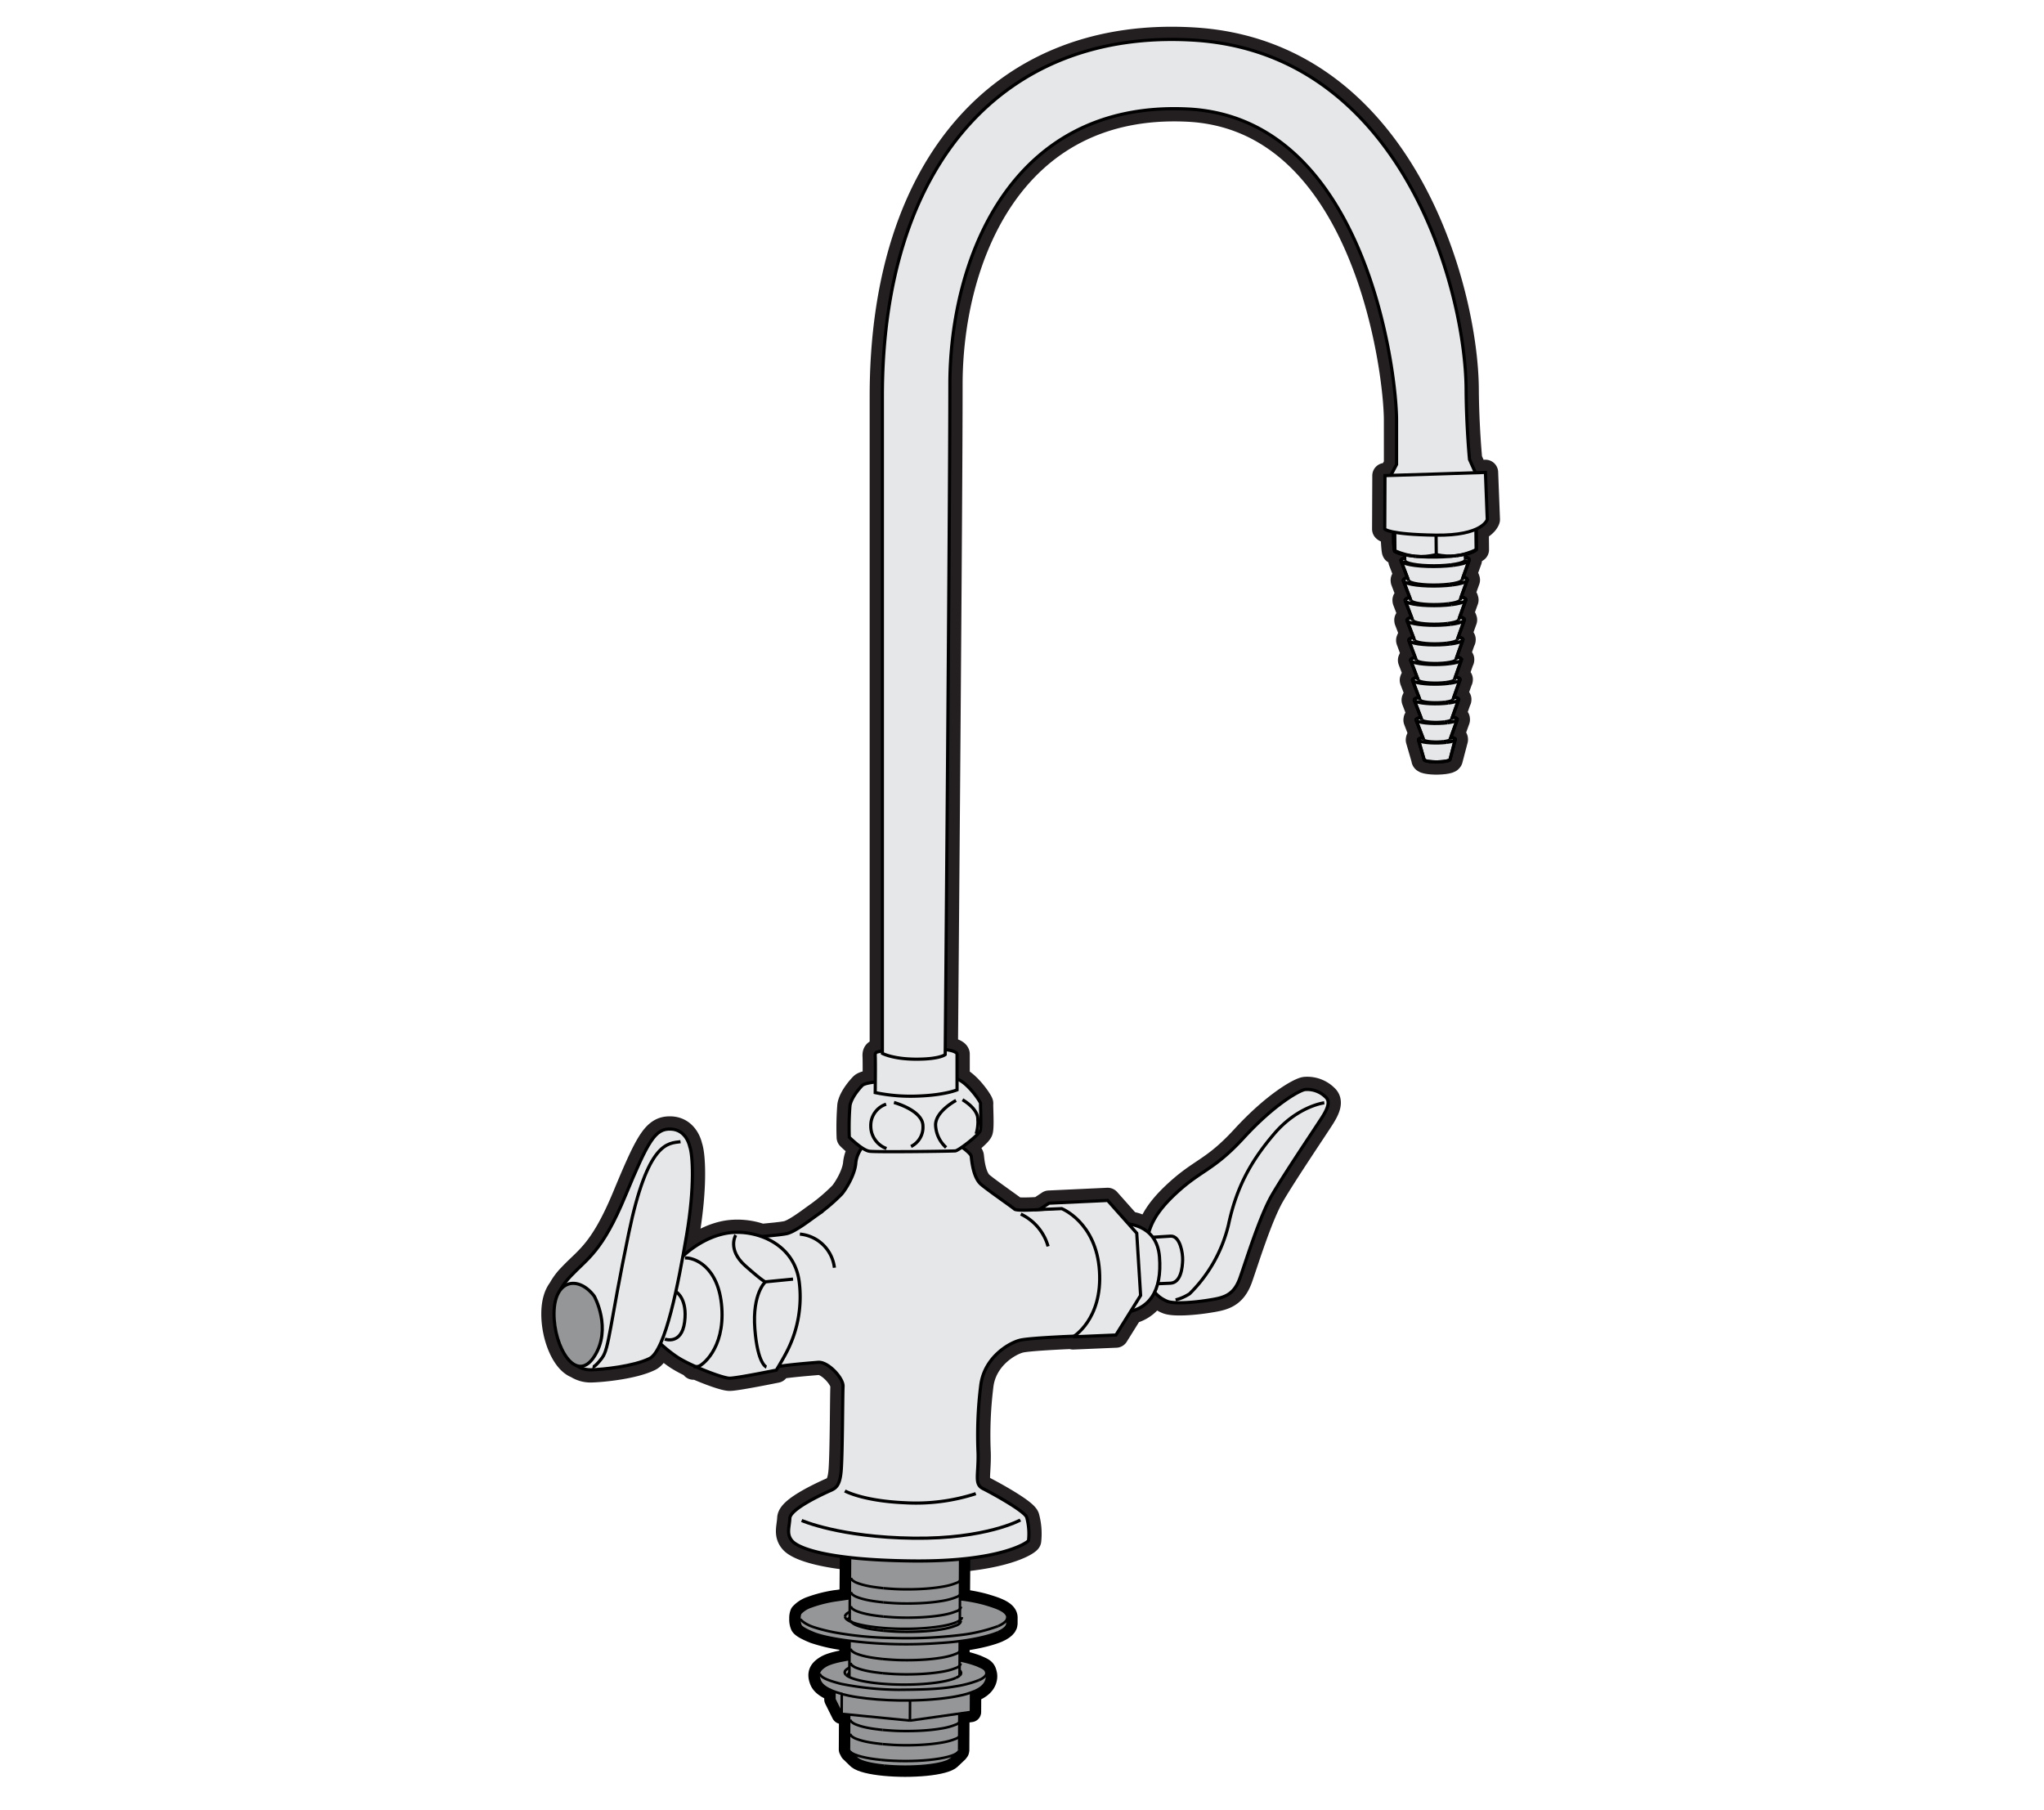 <svg id="Layer_1" data-name="Layer 1" xmlns="http://www.w3.org/2000/svg" viewBox="0 0 569.76 504.57"><defs><style>.cls-1{fill:#231f20;stroke:#231f20;stroke-width:7.086px;}.cls-1,.cls-2{stroke-linecap:round;stroke-linejoin:round;}.cls-2,.cls-4,.cls-7{fill:none;}.cls-2,.cls-4,.cls-6,.cls-7,.cls-8{stroke:#000;}.cls-2{stroke-width:5.676px;}.cls-3,.cls-8{fill:#959697;}.cls-4,.cls-6,.cls-7,.cls-8{stroke-miterlimit:3.864;}.cls-4{stroke-width:0.71px;}.cls-5{fill:#1c1b1b;}.cls-6{fill:#e6e7e8;}.cls-6,.cls-7,.cls-8{stroke-width:0.887px;}</style></defs><title>Teclab Faucet</title><path class="cls-1" d="M154.431,366.082c.03-3.012.731-5.168,1.81-6.532a16.766,16.766,0,0,1,2.848-3.828c4.657-4.942,8.744-6.748,15.207-22.336s8.364-18.819,12.736-18.629,5.227,4.847,5.227,4.847c.855,2.281,1.426,11.215-.855,24.617-.326,1.911-.678,3.936-1.056,6.006,2.827-2.727,7.769-5.95,13.127-6.576a19.819,19.819,0,0,1,8.804,1.072c2.387-.245,5.529-.508,7.006-.819,2.407-.507,6.843-4.055,8.871-5.449a51.407,51.407,0,0,0,6.463-5.576c1.014-1.141,3.675-5.322,3.929-8.617a8.925,8.925,0,0,1,1.683-4.314,27.355,27.355,0,0,1-3.489-2.91,75.801,75.801,0,0,1,.19-8.839c.38-2.281,2.756-4.942,3.421-5.608s3.612-.95,3.612-.95l.027-.001c.018-2.636.032-6.231-.027-7.222-.09-1.536.768-.94,1.996-1.611V110.41c0-65.011,34.298-102.362,86.681-99.228,58.231,3.485,75.868,69.574,76.036,97.326.064,10.455.95,19.579.95,19.579l1.649,3.701,2.787-.089.507,13.116s-.39,1.459-3.109,2.693l.057,5.72-.794.533-.744.321-1.087.318-.407.086.015.781.464.173.476.333.114.347-.016.053-.002-.001-.001.002.003-.001-.004.005-1.67,4.646.589.222.443.312.106.323-.015.052-.003-.002-.001.004.004-.001-.007.009-1.657,4.616.032.006.726.272.424.298.097.308-.012.047-.004-.003-.001.004.005-.002-.009.011-1.668,4.645.11.024.685.259.399.281.1.291-.014.045-.001-.001-.001.002.002-.001-.003.004-1.685,4.687.563.167.531.273.208.29-.011.135-.029-.02-.012.033.041-.013-.075.11-1.626,4.606.62.183.498.258.196.271-.012.127-.027-.017-.01.029.037-.012-.069.103-1.641,4.643.673.199.466.237.187.26-.014.114-.022-.013-.007.022.029-.009-.055.082-1.661,4.695.045.009.679.198.433.224.173.236-.01.111-.024-.014-.008.024.032-.01-.06.087-1.677,4.732.5.112.545.212.277.233.015.18-1.759,4.892.46.104.49.19.245.208.02.146-1.459,5.557-.149.164-.355.155-.535.133-.683.107-.793.075-.862.041-.87-.001-.838-.04-.751-.077-.622-.107-.458-.133-.265-.154-.061-.09.036.003-1.605-5.531.031-.17.267-.209.509-.196.401-.097-1.861-4.855.029-.205.296-.236.572-.222.426-.103-1.83-4.782-.012-.05.098-.24.364-.236.617-.219.242-.054-1.815-4.748-.011-.053.102-.259.392-.251.663-.236.148-.033-1.803-4.712-.015-.059.116-.276.42-.269.704-.252-1.732-4.692-.014-.061.118-.295.449-.289.721-.253-1.778-4.65-.016-.16.212-.294.511-.281.555-.186-1.768-4.627-.018-.168.226-.311.541-.297.505-.164-1.762-4.604-.019-.183.24-.324.568-.314.322-.105-1.771-4.621-.016-.191.252-.348.609-.335.183-.059-.036-.767-1.176-.285-.885-.323-.159-.078-.539-.281-.013-.01-.042-.109-.041-.234-.049-.362-.046-.49-.048-.613-.051-.749-.027-2.804c-2.153-.424-2.449-.841-2.449-.841l.063-14.89c.053,0,.653-.018,1.62-.048l1.611-3.057V117.159c0-13.972-8.808-84.495-58.358-86.776-49.371-2.273-66.151,42.2-66.151,76.797,0,32.669-1.165,170.195-1.295,185.417.05.006.106.011.155.017,3.136.38,3.136,1.236,3.136,1.236v6.945c3.09,1.123,6.646,6.486,6.558,6.837-.094.38.286,6.463-.094,7.604-.266.796-3.075,3.164-5.073,4.555,1.247.932,2.507,2.005,2.57,2.573.127,1.14.507,5.956,2.788,7.857s8.744,6.336,9.252,6.843,5.196.254,6.969.127l2.662-1.774,16.348-.76,5.823,6.551a10.401,10.401,0,0,1,5.625,2.475c.935-3.369,2.931-6.605,7.117-10.579,7.508-7.128,10.74-6.558,19.389-15.968s15.588-13.211,17.109-13.401a7.294,7.294,0,0,1,5.797,2.186c1.046,1.046.76,2.661-1.045,5.513s-10.55,15.778-13.972,21.67-7.129,17.964-8.934,23.096-4.752,5.608-8.934,6.273-9.599,1.045-11.405.285a8.861,8.861,0,0,1-3.471-2.549,9.634,9.634,0,0,1-6.662,5.346l-4.124,6.612-11.944.507s.109-.068.276-.182c-4.207.16-12.48.576-14.85,1.069-3.041.634-10.138,4.689-11.152,12.546a112.059,112.059,0,0,0-.76,19.009c.127,6.21-1.14,8.617,1.394,9.885s11.532,6.21,12.166,7.984a17.418,17.418,0,0,1,.507,6.463c-.253.634-8.095,5.956-32.315,5.703-24.205-.254-31.936-3.675-33.583-5.576s-.76-3.802-.634-6.336,8.617-6.463,10.518-7.35,3.422-1.014,3.802-6.083.38-21.037.507-23.318-4.182-6.97-6.97-6.716c-2.332.212-7.581.602-11.018,1.168-.358.604-.609,1.018-.609,1.018s-11.025,2.249-13.021,2.249c-1.3,0-5.62-1.52-9.423-3.209-.414.059-.652.104-.652.104l-.032-.41a34.552,34.552,0,0,1-4.435-2.346,37.437,37.437,0,0,1-4.736-3.776c-.966,2.14-1.987,3.632-3.058,4.156-4.467,2.186-12.926,3.042-16.253,3.136a7.006,7.006,0,0,1-4.04-1.156C157.286,379.495,154.366,372.59,154.431,366.082Z"/><path d="M236.934,432.631l-.094,12.716a21.218,21.218,0,0,1-3.904.761,35.965,35.965,0,0,0-6.916,1.752,7.122,7.122,0,0,0-2.957,1.887,3.505,3.505,0,0,0-.226,1.501,4.283,4.283,0,0,0,.339,1.98c.41.614,1.934,1.363,3.732,2.092a44.388,44.388,0,0,0,9.94,2.086l-.093,5.131s-4.595.638-6.504,1.751c-1.909,1.117-2.572,2.23-1.706,4.344.569,1.392,2.489,2.38,4.05,2.96l-.005,2.123,2.02,4.061,2.091.206-.052,9.715.339.664L238.96,490.27l.11.097.443.292.602.285.752.267.891.252,1.021.23,1.135.204,1.228.177,1.334.152,1.4.116,1.435.086,1.479.052,1.496.021,1.489-.018,1.468-.053,1.428-.083,1.367-.116,1.291-.147,1.2-.176,1.094-.205.972-.23.838-.252.693-.263.542-.284.357-.267,1.992-1.89.284-.377.063-.281.054-10.298.496.071,2.744-.388.028-5.42,1.068-.417c.372-.179.744-.357,1.094-.571a6.074,6.074,0,0,0,.873-.632,4.763,4.763,0,0,0,.678-.727,3.855,3.855,0,0,0,.471-.817,3.537,3.537,0,0,0,.241-.866,3.265,3.265,0,0,0,.012-.888,6.001,6.001,0,0,0-.222-.874c-.317-.923-1.089-1.152-2.569-1.833a30.143,30.143,0,0,0-4.858-1.346l-.066-5.32c7.464-.94,10.803-2.503,10.803-2.503l.793-.389.649-.399.504-.409.367-.417.219-.421.071-.41.008-1.698c-.063-1.887-3.443-2.914-6.421-3.8a43.609,43.609,0,0,0-6.851-1.275l.098-13.014Z"/><path class="cls-2" d="M236.934,432.631l-.094,12.716a21.218,21.218,0,0,1-3.904.761,35.965,35.965,0,0,0-6.916,1.752,7.122,7.122,0,0,0-2.957,1.887,3.505,3.505,0,0,0-.226,1.501,4.283,4.283,0,0,0,.339,1.98c.41.614,1.934,1.363,3.732,2.092a44.388,44.388,0,0,0,9.94,2.086l-.093,5.131s-4.595.638-6.504,1.751c-1.909,1.117-2.572,2.23-1.706,4.344.569,1.392,2.489,2.38,4.05,2.96l-.005,2.123,2.02,4.061,2.091.206-.052,9.715.339.664L238.96,490.27l.11.097.443.292.602.285.752.267.891.252,1.021.23,1.135.204,1.228.177,1.334.152,1.4.116,1.435.086,1.479.052,1.496.021,1.489-.018,1.468-.053,1.428-.083,1.367-.116,1.291-.147,1.2-.176,1.094-.205.972-.23.838-.252.693-.263.542-.284.357-.267,1.992-1.89.284-.377.063-.281.054-10.298.496.071,2.744-.388.028-5.42,1.068-.417c.372-.179.744-.357,1.094-.571a6.074,6.074,0,0,0,.873-.632,4.763,4.763,0,0,0,.678-.727,3.855,3.855,0,0,0,.471-.817,3.537,3.537,0,0,0,.241-.866,3.265,3.265,0,0,0,.012-.888,6.001,6.001,0,0,0-.222-.874c-.317-.923-1.089-1.152-2.569-1.833a30.143,30.143,0,0,0-4.858-1.346l-.066-5.32c7.464-.94,10.803-2.503,10.803-2.503l.793-.389.649-.399.504-.409.367-.417.219-.421.071-.41.008-1.698c-.063-1.887-3.443-2.914-6.421-3.8a43.609,43.609,0,0,0-6.851-1.275l.098-13.014Z"/><path class="cls-3" d="M236.934,432.631l-.094,12.716a21.218,21.218,0,0,1-3.904.761,35.965,35.965,0,0,0-6.916,1.752,7.122,7.122,0,0,0-2.957,1.887,3.505,3.505,0,0,0-.226,1.501,4.283,4.283,0,0,0,.339,1.98c.41.614,1.934,1.363,3.732,2.092a44.388,44.388,0,0,0,9.94,2.086l-.093,5.131s-4.595.638-6.504,1.751c-1.909,1.117-2.572,2.23-1.706,4.344.569,1.392,2.489,2.38,4.05,2.96l-.005,2.123,2.02,4.061,2.091.206-.052,9.715.339.664L238.96,490.27l.11.097.443.292.602.285.752.267.891.252,1.021.23,1.135.204,1.228.177,1.334.152,1.4.116,1.435.086,1.479.052,1.496.021,1.489-.018,1.468-.053,1.428-.083,1.367-.116,1.291-.147,1.2-.176,1.094-.205.972-.23.838-.252.693-.263.542-.284.357-.267,1.992-1.89.284-.377.063-.281.054-10.298.496.071,2.744-.388.028-5.42,1.068-.417c.372-.179.744-.357,1.094-.571a6.074,6.074,0,0,0,.873-.632,4.763,4.763,0,0,0,.678-.727,3.855,3.855,0,0,0,.471-.817,3.537,3.537,0,0,0,.241-.866,3.265,3.265,0,0,0,.012-.888,6.001,6.001,0,0,0-.222-.874c-.317-.923-1.089-1.152-2.569-1.833a30.143,30.143,0,0,0-4.858-1.346l-.066-5.32c7.464-.94,10.803-2.503,10.803-2.503l.793-.389.649-.399.504-.409.367-.417.219-.421.071-.41.008-1.698c-.063-1.887-3.443-2.914-6.421-3.8a43.609,43.609,0,0,0-6.851-1.275l.098-13.014Z"/><polyline class="cls-4" points="246.477 492.228 247.879 492.344 249.312 492.43 250.791 492.483 252.285 492.504 253.775 492.486 255.246 492.433 256.67 492.35 258.037 492.234 259.33 492.086 260.53 491.91 261.622 491.705 262.594 491.477 263.432 491.223 264.125 490.96 264.667 490.676 265.024 490.408"/><polyline class="cls-4" points="246.477 492.228 245.145 492.075 243.917 491.899 242.778 491.694 241.758 491.464 240.869 491.212 240.114 490.945 239.512 490.659 239.069 490.367 238.963 490.27"/><polyline class="cls-4" points="236.988 488.359 236.786 488.121 236.653 487.769 236.649 487.698"/><path class="cls-4" d="M246.125,462.5c-.985-.114-1.969-.224-2.952-.379-.831-.132-1.66-.29-2.483-.5a16.183,16.183,0,0,1-1.893-.596,4.295,4.295,0,0,1-1.205-.669,1.061,1.061,0,0,1-.461-.701v-.071"/><path class="cls-4" d="M246.231,442.743c-.985-.114-1.972-.224-2.949-.377a25.225,25.225,0,0,1-2.486-.503,15.433,15.433,0,0,1-1.893-.596,4.364,4.364,0,0,1-1.207-.669,1.054,1.054,0,0,1-.46-.701v-.071"/><path class="cls-4" d="M246.231,442.743c1.089.092,2.179.182,3.271.235,1.138.062,2.282.081,3.423.081,1.139,0,2.273-.021,3.412-.075,1.073-.051,2.147-.125,3.216-.233.96-.093,1.917-.214,2.873-.374a22.862,22.862,0,0,0,2.379-.496,16.457,16.457,0,0,0,1.765-.596,2.408,2.408,0,0,0,1.064-.668,2.459,2.459,0,0,0,.31-.629"/><path class="cls-4" d="M246.211,446.695c-.989-.111-1.975-.224-2.952-.38-.833-.127-1.663-.29-2.486-.5a15.517,15.517,0,0,1-1.889-.599,4.127,4.127,0,0,1-1.205-.667,1.053,1.053,0,0,1-.461-.704v-.071"/><path class="cls-4" d="M246.211,446.695c1.088.089,2.18.179,3.269.233,1.141.062,2.281.084,3.425.084,1.135-.003,2.275-.026,3.408-.078,1.076-.049,2.15-.122,3.221-.23.96-.096,1.916-.215,2.869-.374a22.722,22.722,0,0,0,2.377-.499,15.359,15.359,0,0,0,1.768-.596,2.401,2.401,0,0,0,1.061-.665,2.44,2.44,0,0,0,.312-.629"/><path class="cls-4" d="M246.19,450.647c-.988-.114-1.972-.224-2.952-.38-.831-.13-1.663-.29-2.483-.503a15.504,15.504,0,0,1-1.894-.596,4.276,4.276,0,0,1-1.205-.669,1.055,1.055,0,0,1-.459-.698v-.074"/><path class="cls-4" d="M246.19,450.647c1.09.088,2.178.179,3.273.233,1.137.057,2.281.083,3.421.083q1.703,0,3.408-.077,1.612-.071,3.221-.23c.959-.096,1.916-.218,2.868-.374a22.297,22.297,0,0,0,2.382-.499,15.365,15.365,0,0,0,1.765-.596,1.782,1.782,0,0,0,1.372-1.294"/><path class="cls-4" d="M246.17,454.596c-.985-.111-1.974-.224-2.952-.377-.833-.13-1.66-.29-2.486-.503a14.925,14.925,0,0,1-1.889-.599,4.205,4.205,0,0,1-1.207-.666,1.052,1.052,0,0,1-.461-.701v-.071"/><path class="cls-4" d="M246.17,454.596c1.086.088,2.178.179,3.268.236,1.141.06,2.281.083,3.423.083,1.141-.003,2.276-.024,3.41-.078,1.077-.051,2.15-.124,3.219-.233.962-.093,1.914-.215,2.871-.371.803-.133,1.607-.29,2.378-.499a16.526,16.526,0,0,0,1.769-.596,2.436,2.436,0,0,0,1.064-.665,2.761,2.761,0,0,0,.309-.632"/><path class="cls-4" d="M246.125,462.5c1.089.089,2.18.179,3.27.233,1.14.062,2.284.082,3.424.082,1.135,0,2.274-.022,3.408-.076,1.076-.048,2.15-.122,3.221-.23.962-.096,1.916-.219,2.873-.374a22.6,22.6,0,0,0,2.377-.5,15.359,15.359,0,0,0,1.766-.596,2.432,2.432,0,0,0,1.064-.664,2.571,2.571,0,0,0,.309-.629"/><path class="cls-4" d="M246.104,466.452c-.985-.114-1.972-.227-2.95-.38-.835-.13-1.663-.29-2.485-.503a15.953,15.953,0,0,1-1.893-.596,4.302,4.302,0,0,1-1.208-.67,1.049,1.049,0,0,1-.456-.701v-.071"/><path class="cls-4" d="M246.104,466.452c1.091.089,2.18.179,3.273.233q1.708.085,3.421.083c1.141-.003,2.275-.026,3.41-.078,1.074-.051,2.15-.125,3.22-.233.96-.093,1.914-.215,2.873-.371a23.668,23.668,0,0,0,2.375-.499,16.412,16.412,0,0,0,1.765-.596,2.362,2.362,0,0,0,1.066-.668,2.318,2.318,0,0,0,.309-.626"/><path class="cls-4" d="M246.021,482.256c-.985-.114-1.975-.227-2.954-.379-.829-.132-1.658-.29-2.483-.497a15.563,15.563,0,0,1-1.891-.602,4.205,4.205,0,0,1-1.207-.669,1.052,1.052,0,0,1-.459-.701v-.071"/><path class="cls-4" d="M246.021,482.256c1.086.086,2.18.179,3.27.233,1.137.062,2.282.082,3.421.082,1.138-.003,2.276-.022,3.411-.076,1.073-.051,2.149-.125,3.221-.233.955-.093,1.912-.214,2.869-.374a21.226,21.226,0,0,0,2.379-.497,16.348,16.348,0,0,0,1.766-.596,2.41,2.41,0,0,0,1.064-.664,2.626,2.626,0,0,0,.309-.629"/><path class="cls-4" d="M246,486.206c-.985-.111-1.974-.225-2.952-.377-.835-.13-1.665-.289-2.483-.5a16.205,16.205,0,0,1-1.893-.599,4.311,4.311,0,0,1-1.208-.669,1.063,1.063,0,0,1-.46-.701v-.071"/><path class="cls-4" d="M246,486.206c1.089.088,2.179.178,3.268.238,1.141.057,2.284.081,3.426.081q1.706,0,3.407-.078c1.078-.051,2.152-.125,3.221-.23.959-.096,1.912-.222,2.871-.377a22.13,22.13,0,0,0,2.38-.496,15.952,15.952,0,0,0,1.765-.597,2.427,2.427,0,0,0,1.065-.666,2.489,2.489,0,0,0,.309-.629"/><polyline class="cls-4" points="265.026 490.41 267.017 488.52 267.3 488.143 267.363 487.862"/><line class="cls-4" x1="267.553" y1="452.49" x2="267.645" y2="434.626"/><line class="cls-4" x1="267.475" y1="467.003" x2="267.525" y2="457.636"/><line class="cls-4" x1="267.363" y1="487.86" x2="267.421" y2="477.562"/><line class="cls-4" x1="238.96" y1="490.269" x2="236.988" y2="488.359"/><polyline class="cls-4" points="245.646 490.615 244.122 490.442 242.694 490.238 241.386 490 240.211 489.735 239.185 489.448 238.319 489.139 237.626 488.811 237.112 488.47 236.988 488.359"/><polyline class="cls-4" points="245.646 490.615 247.249 490.753 248.918 490.85 250.621 490.91 252.34 490.929 254.059 490.913 255.748 490.856 257.394 490.759 258.97 490.626 260.457 490.453 261.839 490.252 263.098 490.016 264.216 489.753 265.184 489.466 265.984 489.153 266.609 488.83 267.017 488.521"/><line class="cls-4" x1="236.839" y1="452.063" x2="236.934" y2="434.46"/><line class="cls-4" x1="236.757" y1="467.403" x2="236.807" y2="457.559"/><line class="cls-4" x1="236.649" y1="487.697" x2="236.701" y2="477.983"/><path class="cls-5" d="M267.444,446.016l.003-.03Z"/><path class="cls-4" d="M267.444,446.016l.003-.03Z"/><polyline class="cls-4" points="278.214 455.029 279.002 454.64 279.655 454.243 280.161 453.831 280.526 453.417 280.741 452.994 280.817 452.586"/><polyline class="cls-4" points="278.222 453.327 279.016 452.939 279.662 452.541 280.169 452.133 280.534 451.715 280.754 451.296 280.822 450.887"/><polyline class="cls-4" points="236.087 451.492 236.096 451.484 236.499 451.224 237.008 450.967"/><polyline class="cls-4" points="268.148 450.816 268.145 450.859 268.073 451.135 267.887 451.406 267.594 451.677 267.191 451.937 266.685 452.189"/><line class="cls-4" x1="280.815" y1="452.584" x2="280.824" y2="450.884"/><polyline class="cls-4" points="235.552 450.644 235.552 450.598 235.626 450.324 235.813 450.051 236.106 449.782 236.506 449.521 237.013 449.268"/><polyline class="cls-4" points="266.685 452.191 266.072 452.435 265.371 452.667 264.574 452.886 263.688 453.09 262.724 453.279 261.685 453.445 260.578 453.598 259.412 453.731 258.191 453.845 256.932 453.934 255.636 454.005 254.312 454.05 252.973 454.072 251.627 454.072 250.282 454.053 248.95 454.007 247.635 453.939 246.347 453.851 245.1 453.74 243.897 453.607 242.752 453.457 241.666 453.292 240.648 453.102 239.709 452.9 238.855 452.681 238.086 452.452 237.413 452.207 236.838 451.955 236.363 451.692 235.998 451.424 235.739 451.156 235.591 450.877 235.552 450.644"/><polyline class="cls-4" points="236.319 467.062 236.355 467.283 236.373 467.314"/><polyline class="cls-4" points="236.841 466.252 236.565 466.507 236.39 466.766 236.319 467.021 236.319 467.062"/><path class="cls-4" d="M271.754,471.407c.372-.179.744-.357,1.096-.571a6.345,6.345,0,0,0,.871-.632,4.729,4.729,0,0,0,.678-.726,3.864,3.864,0,0,0,.471-.818,3.537,3.537,0,0,0,.241-.866,3.265,3.265,0,0,0,.012-.888,6.134,6.134,0,0,0-.222-.877"/><path class="cls-4" d="M253.674,474.037c1.01-.025,2.021-.048,3.031-.087.982-.043,1.97-.102,2.951-.181.94-.072,1.882-.16,2.816-.265.883-.105,1.762-.222,2.636-.357.813-.127,1.62-.279,2.426-.452a22.738,22.738,0,0,0,2.205-.556c.681-.216,1.349-.474,2.015-.731"/><path class="cls-4" d="M234.605,472.244c.626.154,1.252.304,1.888.441.821.178,1.658.32,2.491.448.897.137,1.797.253,2.696.354.954.111,1.911.2,2.864.273.995.076,1.988.136,2.987.184,1.016.043,2.038.076,3.056.09,1.028.015,2.053.009,3.078.003"/><polyline class="cls-4" points="266.449 467.749 266.933 467.508 267.32 467.264 267.541 467.079"/><polyline class="cls-4" points="236.686 464.958 236.426 465.08 236.041 465.327 235.752 465.58 235.555 465.838 235.466 466.096 235.471 466.358 235.577 466.618 235.78 466.88 235.811 466.905"/><polyline class="cls-4" points="267.541 467.078 267.609 467.01 267.803 466.756 267.895 466.494 267.89 466.23 267.781 465.968 267.578 465.71"/><line class="cls-4" x1="270.688" y1="471.825" x2="270.66" y2="477.243"/><polyline class="cls-4" points="274.903 466.031 274.946 466.169 274.972 466.496 274.89 466.82 274.7 467.146 274.406 467.463 274.002 467.779 273.495 468.086 272.883 468.384"/><line class="cls-4" x1="253.674" y1="474.037" x2="253.644" y2="479.653"/><line class="cls-4" x1="234.639" y1="472.247" x2="234.61" y2="477.776"/><line class="cls-4" x1="253.644" y1="479.651" x2="234.61" y2="477.777"/><line class="cls-4" x1="270.66" y1="477.243" x2="253.644" y2="479.653"/><polyline class="cls-4" points="235.811 466.906 236.084 467.134 236.484 467.386 236.978 467.629 237.563 467.865 238.233 468.09 238.988 468.303 239.82 468.507 240.724 468.694 241.699 468.867 242.733 469.027 243.819 469.168 244.962 469.293 246.138 469.398 247.353 469.484 248.593 469.552 249.854 469.595 251.125 469.622 252.396 469.625 253.667 469.611 254.923 469.576 256.165 469.519 257.371 469.446 258.546 469.346 259.679 469.23 260.761 469.1 261.789 468.953 262.751 468.785 263.65 468.607 264.472 468.408 265.217 468.201 265.873 467.981 266.449 467.749"/><path class="cls-4" d="M267.558,445.811a43.835,43.835,0,0,1,6.843,1.275c2.98.888,6.364,1.912,6.423,3.8"/><path class="cls-4" d="M278.222,453.327a46.117,46.117,0,0,1-10.463,2.469,125.303,125.303,0,0,1-19.188.818,97.285,97.285,0,0,1-15.841-1.522c-2.137-.388-6.142-1.365-7.53-2.162a6.936,6.936,0,0,1-2.135-1.548"/><path class="cls-4" d="M278.214,455.029s-4.972,2.322-16.33,3.006a126.57,126.57,0,0,1-23.639-.463c-5.765-.639-9.54-1.527-11.339-2.25-1.797-.729-3.319-1.481-3.729-2.094a4.298,4.298,0,0,1-.34-1.982,3.468,3.468,0,0,1,.228-1.498,7.051,7.051,0,0,1,2.957-1.887,36.193,36.193,0,0,1,6.912-1.754c3.071-.431,3.914-.569,3.914-.569"/><path class="cls-4" d="M267.465,462.855a29.9,29.9,0,0,1,4.866,1.345c1.479.68,2.251.91,2.572,1.831"/><path class="cls-4" d="M272.885,468.384a31.5,31.5,0,0,1-6.816,1.774c-4.777.844-10.722.866-15.565.909a85.616,85.616,0,0,1-16-1.638c-3.025-.772-4.98-1.476-5.711-2.318l-.317-.477"/><path class="cls-4" d="M236.778,462.536s-4.616.638-6.528,1.751c-1.911,1.118-2.569,2.231-1.706,4.344,1.022,2.501,6.286,3.601,6.286,3.601"/><polyline class="cls-4" points="232.595 471.59 232.592 473.713 234.61 477.777"/><path class="cls-6" d="M363.816,303.733a7.294,7.294,0,0,1,5.798,2.186c1.046,1.046.76,2.661-1.046,5.513s-10.55,15.777-13.972,21.67-7.128,17.964-8.934,23.096-4.752,5.608-8.934,6.273-9.6,1.046-11.405.285-5.798-2.946-5.893-10.36.38-12.166,7.889-19.294,10.74-6.558,19.389-15.968S362.295,303.923,363.816,303.733Z"/><path class="cls-7" d="M369.138,307.439s-7.319.855-13.972,8.649-10.55,15.112-12.736,25.377a40.087,40.087,0,0,1-10.835,19.199,13.195,13.195,0,0,1-3.897,1.711"/><path class="cls-6" d="M316.483,345.236c.253,0,7.16-.507,9.821-.634s3.422,4.752,3.358,6.717-.444,6.21-3.358,6.4-8.427.19-8.427.19Z"/><path class="cls-6" d="M265.666,318.053s4.942,3.168,5.069,4.309.507,5.956,2.788,7.857,8.744,6.336,9.251,6.843,5.196.254,6.97.127,9.758-.76,10.138-.634,8.617,6.97,8.617,6.97l-1.774,22.938s-3.548,5.956-4.942,5.956-14.193.507-17.235,1.141-10.138,4.689-11.152,12.546a112.047,112.047,0,0,0-.76,19.009c.127,6.21-1.141,8.617,1.394,9.885s11.532,6.21,12.166,7.984a17.431,17.431,0,0,1,.507,6.463c-.254.634-8.096,5.956-32.315,5.703-24.205-.254-31.935-3.675-33.583-5.576s-.76-3.802-.634-6.336,8.617-6.463,10.518-7.35,3.422-1.014,3.802-6.083.38-21.037.507-23.318-4.182-6.97-6.97-6.716-9.758.76-12.799,1.521-6.717-35.737-5.956-36.117,7.604-.76,10.011-1.267,6.843-4.055,8.871-5.449a51.377,51.377,0,0,0,6.463-5.576c1.014-1.141,3.675-5.323,3.929-8.617s3.041-6.21,3.802-6.336S265.666,318.053,265.666,318.053Z"/><path class="cls-7" d="M272.002,416.393a54.05,54.05,0,0,1-19.769,2.534c-11.786-.507-16.728-3.295-16.728-3.295"/><path class="cls-7" d="M284.421,423.743s-9.601,5.318-29.781,5.069c-20.53-.253-31.175-4.942-31.175-4.942"/><path class="cls-7" d="M284.548,338.456a14.224,14.224,0,0,1,7.604,8.998"/><path class="cls-7" d="M222.959,344.032A10.669,10.669,0,0,1,232.59,353.41"/><path class="cls-6" d="M313.315,341.117s9.124-.253,9.885,9.251-2.788,15.08-10.645,15.587C309.887,366.128,313.315,341.117,313.315,341.117Z"/><path class="cls-6" d="M308.753,334.654l-16.348.76-2.661,1.774,6.21-.254s9.631,3.802,10.518,17.362-7.35,18.375-7.35,18.375l11.944-.507,6.875-11.025-1.077-17.362Z"/><path class="cls-6" d="M188.172,352.871c1.426-2.661,7.984-8.364,15.302-9.219s17.869,2.946,19.294,13.591a33.326,33.326,0,0,1-3.802,20.245c-.95,1.806-2.566,4.467-2.566,4.467s-11.025,2.25-13.021,2.25-11.12-3.58-14.542-5.861-7.699-6.178-7.033-7.223S188.172,352.871,188.172,352.871Z"/><path class="cls-7" d="M190.928,350.685c2.281-.19,9.409,2.091,10.265,13.782s-5.703,16.348-6.558,16.443-1.331.19-1.331.19"/><path class="cls-7" d="M188.552,360.19s3.136,1.901,2.281,8.364-5.513,4.752-5.513,4.752"/><path class="cls-6" d="M192.259,319.605c.855,2.281,1.426,11.215-.855,24.617s-5.893,32.316-10.36,34.502-12.926,3.042-16.253,3.136-7.604-2.186-8.839-10.36-1.521-10.835,3.136-15.778,8.744-6.748,15.207-22.336,8.364-18.819,12.736-18.629S192.259,319.605,192.259,319.605Z"/><path class="cls-7" d="M189.693,318.274c-3.517.475-9.124-.095-14.447,25.567s-5.418,32.03-7.413,34.691-2.661,2.566-2.661,2.566"/><path class="cls-8" d="M165.646,361.33c-4.372-5.798-11.12-4.752-11.215,4.752s6.178,19.864,11.215,12.071S165.646,361.33,165.646,361.33Z"/><path class="cls-7" d="M205.09,344.317s-2.471,3.992,2.661,8.554,5.608,4.467,5.608,4.467l7.699-.76"/><path class="cls-7" d="M213.359,357.338s-3.707,3.232-2.946,13.116,3.232,10.645,3.232,10.645"/><path class="cls-6" d="M258.411,300.881c-1.901.19-14.447.76-14.447.76s-2.946.285-3.612.95-3.041,3.326-3.422,5.608a75.805,75.805,0,0,0-.19,8.839s3.612,3.612,5.608,3.897,23.001,0,23.951-.095,6.558-4.467,6.938-5.608,0-7.223.095-7.604-4.087-6.653-7.319-7.033A34.767,34.767,0,0,0,258.411,300.881Z"/><path class="cls-7" d="M268.295,306.584s4.277,2.376,4.277,5.418a11.315,11.315,0,0,1-.475,4.087"/><path class="cls-7" d="M266.489,306.774s-5.608,2.946-5.703,6.748a8.865,8.865,0,0,0,2.946,6.368"/><path class="cls-7" d="M249.191,307.344s8.079,2.186,8.079,6.558a5.965,5.965,0,0,1-3.327,5.703"/><path class="cls-7" d="M247.005,307.82a6.255,6.255,0,0,0-4.277,6.083,6.651,6.651,0,0,0,4.372,6.273"/><path class="cls-6" d="M254.038,292.137c-.76.095-6.558-.285-7.889.57s-2.281.095-2.186,1.711,0,10.17,0,10.17a48.592,48.592,0,0,0,12.261.951c7.223-.285,10.55-1.711,10.55-1.711v-9.98s0-.855-3.136-1.236S254.038,292.137,254.038,292.137Z"/><path class="cls-6" d="M263.472,293.99s-1.449,1.283-8.008,1.283-9.505-1.616-9.505-1.616V110.41c0-65.011,34.298-102.362,86.681-99.227,58.231,3.485,75.868,69.574,76.036,97.326.063,10.455.95,19.579.95,19.579l3.358,7.54s-26.486,1.014-26.296.887a10.057,10.057,0,0,0,.127-2.344l2.471-4.689V117.158c0-13.972-8.807-84.495-58.358-86.776-49.371-2.273-66.152,42.2-66.152,76.797S263.472,293.99,263.472,293.99Z"/><polygon class="cls-6" points="413.011 143.859 412.97 144.021 412.654 144.407 412.022 144.775 411.199 145.087 411.454 146.795 411.519 153.229 410.725 153.763 409.981 154.083 408.894 154.401 408.487 154.487 408.502 155.268 408.966 155.441 409.443 155.773 409.557 156.12 407.866 160.823 408.455 161.045 408.898 161.356 409.004 161.679 407.326 166.355 408.083 166.634 408.507 166.931 408.604 167.239 406.915 171.942 407.71 172.225 408.109 172.506 408.209 172.797 406.506 177.533 407.069 177.7 407.6 177.973 407.808 178.262 406.096 183.114 406.716 183.297 407.214 183.555 407.409 183.826 405.687 188.698 406.36 188.897 406.827 189.134 407.013 189.394 405.282 194.285 406.007 194.493 406.44 194.717 406.613 194.953 404.866 199.882 405.366 199.994 405.911 200.207 406.188 200.439 406.203 200.62 404.444 205.512 404.903 205.616 405.393 205.806 405.639 206.014 405.658 206.16 404.199 211.717 404.051 211.88 403.696 212.035 403.161 212.168 402.478 212.275 401.684 212.35 400.823 212.391 399.954 212.39 399.115 212.35 398.364 212.273 397.741 212.166 397.284 212.032 397.018 211.879 395.387 206.261 395.418 206.09 395.685 205.881 396.195 205.685 396.596 205.588 394.735 200.733 394.765 200.528 395.061 200.292 395.632 200.07 396.059 199.967 394.228 195.185 394.315 194.895 394.678 194.66 395.295 194.441 395.538 194.386 393.722 189.638 393.814 189.326 394.206 189.075 394.869 188.839 395.017 188.806 393.214 184.094 393.314 183.759 393.734 183.489 394.438 183.238 392.707 178.546 392.809 178.19 393.259 177.901 393.98 177.648 392.202 172.998 392.186 172.838 392.398 172.544 392.909 172.263 393.464 172.077 391.695 167.45 391.678 167.281 391.903 166.97 392.444 166.673 392.95 166.509 391.188 161.905 391.168 161.722 391.409 161.398 391.977 161.085 392.299 160.979 390.528 156.358 390.512 156.168 390.763 155.819 391.372 155.484 391.555 155.426 391.519 154.659 390.343 154.374 389.458 154.051 389.298 153.973 388.76 153.692 388.664 153.338 388.615 152.976 388.569 152.486 388.521 151.872 388.47 151.123 388.412 145.222 387.821 145.011 387.181 144.656 386.858 144.28 386.815 144.116 413.011 143.859"/><line class="cls-6" x1="388.794" y1="153.69" x2="388.76" y2="153.691"/><polyline class="cls-6" points="407.797 178.398 407.808 178.262 407.6 177.973 407.069 177.7 406.506 177.533"/><line class="cls-6" x1="388.47" y1="151.123" x2="388.412" y2="145.222"/><line class="cls-6" x1="411.477" y1="153.356" x2="411.519" y2="153.229"/><polyline class="cls-6" points="405.024 157.61 403.346 157.778 401.54 157.884 399.675 157.923 397.821 157.894 396.059 157.798 394.444 157.636 393.048 157.418 391.916 157.154 391.099 156.848 390.625 156.514 390.528 156.358"/><polyline class="cls-6" points="400.356 154.617 398.863 154.911 397.431 155.089 396.018 155.148 394.604 155.085"/><polyline class="cls-6" points="404.763 163.076 406.156 162.865 407.315 162.608 408.198 162.318 408.768 162.004 408.989 161.731"/><polyline class="cls-6" points="403.846 190.51 402.59 190.637 401.238 190.712 399.848 190.731 398.482 190.698 397.196 190.608 396.049 190.475 395.087 190.295 394.358 190.083 393.893 189.842 393.722 189.638"/><polyline class="cls-6" points="402.824 195.752 403.632 195.627 404.282 195.473 404.738 195.296 404.976 195.105 405 195.06"/><polyline class="cls-6" points="402.478 212.275 403.161 212.168 403.696 212.035 404.051 211.88 404.199 211.717"/><polyline class="cls-6" points="402.478 212.275 401.684 212.35 400.823 212.391 399.954 212.39 399.115 212.35 398.364 212.273 397.741 212.166 397.284 212.032 397.018 211.879 396.957 211.788"/><polyline class="cls-6" points="402.455 206.727 403.152 206.619 403.697 206.482 404.053 206.327 404.202 206.172"/><polyline class="cls-6" points="402.638 201.24 403.421 201.116 404.033 200.964 404.433 200.791 404.603 200.616"/><polyline class="cls-6" points="403.219 206.953 404.125 206.811 404.854 206.638 405.36 206.439 405.628 206.227 405.658 206.16"/><polyline class="cls-6" points="403.483 201.488 404.492 201.33 405.307 201.136 405.876 200.916 406.175 200.68 406.203 200.62"/><polyline class="cls-6" points="403.663 195.997 404.69 195.841 405.531 195.65 406.147 195.431 406.512 195.196 406.603 195.064"/><polyline class="cls-6" points="403.663 195.997 402.495 196.113 401.234 196.186 399.937 196.204 398.663 196.172 397.462 196.092 396.394 195.966 395.5 195.799 394.821 195.596 394.386 195.376 394.228 195.185"/><polyline class="cls-6" points="403.219 206.953 402.178 207.052 401.05 207.11 399.9 207.118 398.777 207.081 397.744 206.994 396.851 206.867 396.143 206.706 395.654 206.516 395.408 206.306 395.387 206.261"/><polyline class="cls-6" points="403.483 201.488 402.315 201.6 401.059 201.664 399.771 201.673 398.517 201.629 397.363 201.536 396.366 201.394 395.577 201.21 395.025 200.998 394.751 200.766 394.735 200.733"/><polyline class="cls-6" points="402.824 195.752 401.891 195.843 400.882 195.893 399.855 195.902 398.857 195.867 397.932 195.792 397.136 195.676 396.498 195.531 396.064 195.363 395.845 195.177 395.828 195.15"/><polyline class="cls-6" points="402.455 206.727 401.648 206.804 400.776 206.845 399.887 206.843 399.034 206.801 398.269 206.728 397.64 206.615 397.172 206.48 396.899 206.325 396.845 206.244"/><polyline class="cls-6" points="402.638 201.24 401.732 201.327 400.752 201.372 399.754 201.372 398.798 201.326 397.938 201.238 397.229 201.115 396.705 200.963 396.399 200.788 396.336 200.698"/><polyline class="cls-6" points="403.006 190.265 403.897 190.128 404.611 189.955 405.112 189.763 405.373 189.556 405.397 189.505"/><polyline class="cls-6" points="403.19 184.778 404.16 184.626 404.937 184.441 405.485 184.23 405.767 184.003 405.796 183.95"/><polyline class="cls-6" points="403.846 190.51 404.949 190.343 405.85 190.137 406.512 189.902 406.904 189.649 406.998 189.508"/><polyline class="cls-6" points="404.028 185.024 405.209 184.846 406.171 184.623 406.876 184.375 407.296 184.103 407.397 183.952"/><polyline class="cls-6" points="404.214 179.537 405.466 179.345 406.49 179.11 407.242 178.846 407.689 178.556 407.797 178.398"/><polyline class="cls-6" points="403.37 179.291 404.36 179.141 405.165 178.956 405.759 178.745 406.108 178.519 406.195 178.391"/><polyline class="cls-6" points="404.028 185.024 402.689 185.158 401.247 185.235 399.761 185.259 398.297 185.221 396.924 185.127 395.698 184.985 394.672 184.792 393.895 184.564 393.395 184.308 393.214 184.094"/><polyline class="cls-6" points="404.214 179.537 402.787 179.678 401.253 179.763 399.669 179.785 398.114 179.747 396.653 179.649 395.348 179.494 394.258 179.291 393.432 179.049 392.899 178.776 392.707 178.546"/><polyline class="cls-6" points="403.37 179.291 402.248 179.402 401.039 179.467 399.794 179.486 398.571 179.456 397.418 179.377 396.391 179.255 395.53 179.097 394.879 178.904 394.461 178.69 394.308 178.509"/><polyline class="cls-6" points="403.006 190.265 401.981 190.366 400.877 190.42 399.747 190.429 398.647 190.39 397.63 190.307 396.754 190.181 396.059 190.022 395.582 189.836 395.341 189.632 395.325 189.604"/><polyline class="cls-6" points="403.19 184.778 402.074 184.888 400.869 184.948 399.639 184.956 398.439 184.915 397.333 184.822 396.377 184.687 395.616 184.513 395.095 184.309 394.831 184.086 394.814 184.057"/><polyline class="cls-6" points="403.555 173.804 404.617 173.639 405.484 173.443 406.122 173.215 406.502 172.973 406.592 172.836"/><polyline class="cls-6" points="403.739 168.315 404.878 168.142 405.806 167.929 406.489 167.685 406.894 167.426 406.991 167.28"/><polyline class="cls-6" points="404.001 162.852 405.239 162.661 406.25 162.431 406.993 162.167 407.432 161.885 407.542 161.725"/><polyline class="cls-6" points="404.397 174.05 405.647 173.861 406.688 173.633 407.48 173.371 407.995 173.088 408.194 172.842"/><polyline class="cls-6" points="404.58 168.563 405.901 168.363 407.003 168.12 407.84 167.844 408.38 167.547 408.592 167.286"/><polyline class="cls-6" points="404.397 174.05 402.984 174.191 401.463 174.282 399.896 174.315 398.339 174.29 396.851 174.208 395.495 174.071 394.321 173.888 393.37 173.663 392.679 173.408 392.279 173.129 392.202 172.998"/><polyline class="cls-6" points="404.58 168.563 403.089 168.713 401.482 168.807 399.824 168.84 398.177 168.813 396.608 168.729 395.174 168.585 393.93 168.393 392.927 168.156 392.199 167.883 391.776 167.589 391.695 167.45"/><polyline class="cls-6" points="404.763 163.076 403.189 163.234 401.497 163.33 399.753 163.368 398.019 163.338 396.367 163.25 394.852 163.101 393.546 162.895 392.488 162.646 391.72 162.36 391.275 162.047 391.188 161.905"/><polyline class="cls-6" points="403.555 173.804 402.346 173.922 401.043 173.993 399.705 174.014 398.383 173.978 397.146 173.898 396.04 173.768 395.115 173.592 394.415 173.385 393.964 173.158 393.803 172.962"/><polyline class="cls-6" points="403.739 168.315 402.445 168.443 401.047 168.52 399.613 168.541 398.204 168.505 396.877 168.416 395.693 168.275 394.704 168.093 393.949 167.87 393.467 167.624 393.295 167.414"/><polyline class="cls-6" points="404.001 162.852 402.591 162.99 401.075 163.071 399.513 163.096 397.979 163.059 396.532 162.962 395.246 162.809 394.172 162.607 393.351 162.367 392.829 162.098 392.638 161.871"/><polyline class="cls-6" points="394.604 155.085 392.958 154.898 391.519 154.659 390.343 154.374 389.458 154.051 389.298 153.973"/><polyline class="cls-6" points="394.604 155.085 393.193 154.891 391.775 154.572 390.337 154.13 388.833 153.561"/><line class="cls-6" x1="389.298" y1="153.973" x2="388.738" y2="153.679"/><polyline class="cls-6" points="388.76 153.692 388.747 153.681 388.704 153.572 388.664 153.338"/><polyline class="cls-6" points="411.519 153.229 410.079 153.837 408.696 154.32 407.323 154.682 405.948 154.916"/><polyline class="cls-6" points="405.024 157.61 406.511 157.385 407.75 157.111 408.695 156.803 409.301 156.469 409.54 156.173"/><polyline class="cls-6" points="404.47 157.449 405.794 157.249 406.895 157.006 407.73 156.729 408.276 156.433 408.496 156.122 408.501 156.062"/><polyline class="cls-6" points="404.393 147.053 405.724 146.852 406.829 146.609 407.67 146.332 408.211 146.033 408.432 145.734"/><line class="cls-6" x1="400.293" y1="148.182" x2="411.454" y2="146.795"/><polyline class="cls-6" points="405.948 154.916 404.18 155.101 402.284 155.222 400.32 155.283 398.345 155.283 396.423 155.213 394.604 155.085"/><polyline class="cls-6" points="404.47 157.449 402.977 157.598 401.372 157.692 399.714 157.726 398.072 157.698 396.504 157.614 395.066 157.471 393.826 157.275 392.82 157.041 392.09 156.768 391.669 156.475 391.563 156.227"/><polyline class="cls-6" points="404.393 147.053 402.893 147.203 401.278 147.298 399.611 147.333 397.956 147.307 396.379 147.218 394.936 147.075 393.69 146.881 392.677 146.644 391.945 146.372 391.521 146.072 391.447 145.903"/><polyline class="cls-6" points="405.948 154.916 404.564 155.024 403.187 155.002 401.794 154.864 400.356 154.617"/><line class="cls-6" x1="388.771" y1="147.126" x2="400.293" y2="148.182"/><line class="cls-6" x1="410.725" y1="153.763" x2="411.486" y2="153.344"/><polyline class="cls-6" points="410.725 153.763 409.981 154.083 408.894 154.401 407.535 154.681 405.948 154.916"/><line class="cls-6" x1="396.845" y1="206.244" x2="394.735" y2="200.733"/><line class="cls-6" x1="396.336" y1="200.697" x2="394.228" y2="195.185"/><line class="cls-6" x1="395.827" y1="195.15" x2="393.722" y2="189.638"/><line class="cls-6" x1="395.325" y1="189.605" x2="393.214" y2="184.094"/><line class="cls-6" x1="394.814" y1="184.057" x2="392.707" y2="178.546"/><line class="cls-6" x1="394.308" y1="178.509" x2="392.202" y2="172.998"/><line class="cls-6" x1="393.803" y1="172.962" x2="391.69" y2="167.45"/><line class="cls-6" x1="393.295" y1="167.414" x2="391.185" y2="161.903"/><line class="cls-6" x1="392.638" y1="161.871" x2="390.528" y2="156.358"/><line class="cls-6" x1="396.957" y1="211.788" x2="395.387" y2="206.261"/><polyline class="cls-6" points="394.228 195.185 394.217 195.136 394.315 194.895 394.678 194.66 395.295 194.441 395.538 194.386"/><polyline class="cls-6" points="393.722 189.638 393.711 189.585 393.814 189.326 394.206 189.075 394.869 188.839 395.017 188.806"/><polyline class="cls-6" points="393.214 184.094 393.199 184.035 393.314 183.759 393.734 183.489 394.438 183.238 394.497 183.223"/><polyline class="cls-6" points="392.707 178.546 392.692 178.485 392.809 178.19 393.259 177.901 393.98 177.648"/><polyline class="cls-6" points="386.815 144.116 386.858 144.28 387.181 144.656 387.821 145.011 388.758 145.344 389.966 145.642 391.423 145.901 393.09 146.108 394.921 146.266 396.878 146.366 398.906 146.407 400.961 146.385 402.993 146.304 404.946 146.166 406.779 145.974 408.437 145.733 409.888 145.446 411.093 145.127 412.022 144.775 412.654 144.407 412.97 144.021 413.011 143.859"/><line class="cls-6" x1="388.49" y1="145.251" x2="388.771" y2="147.126"/><polyline class="cls-6" points="405.658 206.16 405.639 206.014 405.393 205.806 404.903 205.616 404.444 205.512"/><polyline class="cls-6" points="388.664 153.338 388.615 152.976 388.569 152.486 388.521 151.872 388.47 151.123"/><polyline class="cls-6" points="390.528 156.358 390.512 156.168 390.763 155.819 391.372 155.484 391.555 155.426"/><polyline class="cls-6" points="392.202 172.998 392.186 172.838 392.398 172.544 392.909 172.263 393.464 172.077"/><polyline class="cls-6" points="391.695 167.45 391.678 167.281 391.903 166.97 392.444 166.673 392.95 166.509"/><polyline class="cls-6" points="391.188 161.905 391.168 161.722 391.409 161.398 391.977 161.085 392.299 160.979"/><line class="cls-6" x1="411.454" y1="146.795" x2="411.2" y2="145.087"/><polyline class="cls-6" points="406.203 200.62 406.188 200.439 405.911 200.207 405.366 199.994 404.866 199.882"/><line class="cls-6" x1="388.833" y1="153.561" x2="388.771" y2="147.126"/><line class="cls-6" x1="391.563" y1="156.227" x2="391.549" y2="154.661"/><line class="cls-6" x1="400.356" y1="154.617" x2="400.293" y2="148.182"/><line class="cls-6" x1="408.501" y1="156.062" x2="408.487" y2="154.487"/><line class="cls-6" x1="411.519" y1="153.229" x2="411.454" y2="146.795"/><line class="cls-6" x1="413.012" y1="143.859" x2="386.815" y2="144.116"/><polyline class="cls-6" points="407.397 183.952 407.409 183.826 407.214 183.555 406.716 183.297 406.096 183.114"/><polyline class="cls-6" points="406.998 189.508 407.013 189.394 406.827 189.134 406.36 188.897 405.687 188.698"/><polyline class="cls-6" points="406.603 195.064 406.613 194.953 406.44 194.717 406.007 194.493 405.328 194.294 405.282 194.285"/><polyline class="cls-6" points="394.735 200.733 394.765 200.528 395.061 200.292 395.632 200.07 396.059 199.967"/><polyline class="cls-6" points="395.387 206.261 395.418 206.09 395.685 205.881 396.195 205.685 396.596 205.588"/><polyline class="cls-6" points="409.54 156.173 409.557 156.12 409.443 155.773 408.966 155.441 408.493 155.265"/><polyline class="cls-6" points="408.989 161.731 409.004 161.679 408.898 161.356 408.455 161.045 407.866 160.823"/><polyline class="cls-6" points="408.592 167.286 408.604 167.239 408.507 166.931 408.083 166.634 407.357 166.362 407.326 166.355"/><polyline class="cls-6" points="408.194 172.842 408.209 172.797 408.109 172.506 407.71 172.225 407.025 171.966 406.915 171.942"/><line class="cls-6" x1="404.199" y1="211.716" x2="405.658" y2="206.16"/><line class="cls-6" x1="407.542" y1="161.725" x2="409.54" y2="156.173"/><line class="cls-6" x1="406.991" y1="167.28" x2="408.989" y2="161.731"/><line class="cls-6" x1="406.592" y1="172.835" x2="408.592" y2="167.286"/><line class="cls-6" x1="406.195" y1="178.391" x2="408.194" y2="172.842"/><line class="cls-6" x1="405.796" y1="183.95" x2="407.797" y2="178.398"/><line class="cls-6" x1="405.397" y1="189.505" x2="407.397" y2="183.952"/><line class="cls-6" x1="405" y1="195.06" x2="406.998" y2="189.508"/><line class="cls-6" x1="404.603" y1="200.616" x2="406.603" y2="195.064"/><line class="cls-6" x1="404.202" y1="206.172" x2="406.202" y2="200.62"/><line class="cls-6" x1="388.835" y1="153.575" x2="388.792" y2="153.676"/><line class="cls-6" x1="411.462" y1="153.372" x2="411.476" y2="153.345"/><path class="cls-6" d="M386.057,132.588c.19,0,7.178-.221,14.126-.443,6.961-.222,13.881-.444,13.881-.444l.507,13.116s-1.204,4.562-14.384,4.372-14.193-1.711-14.193-1.711Z"/></svg>